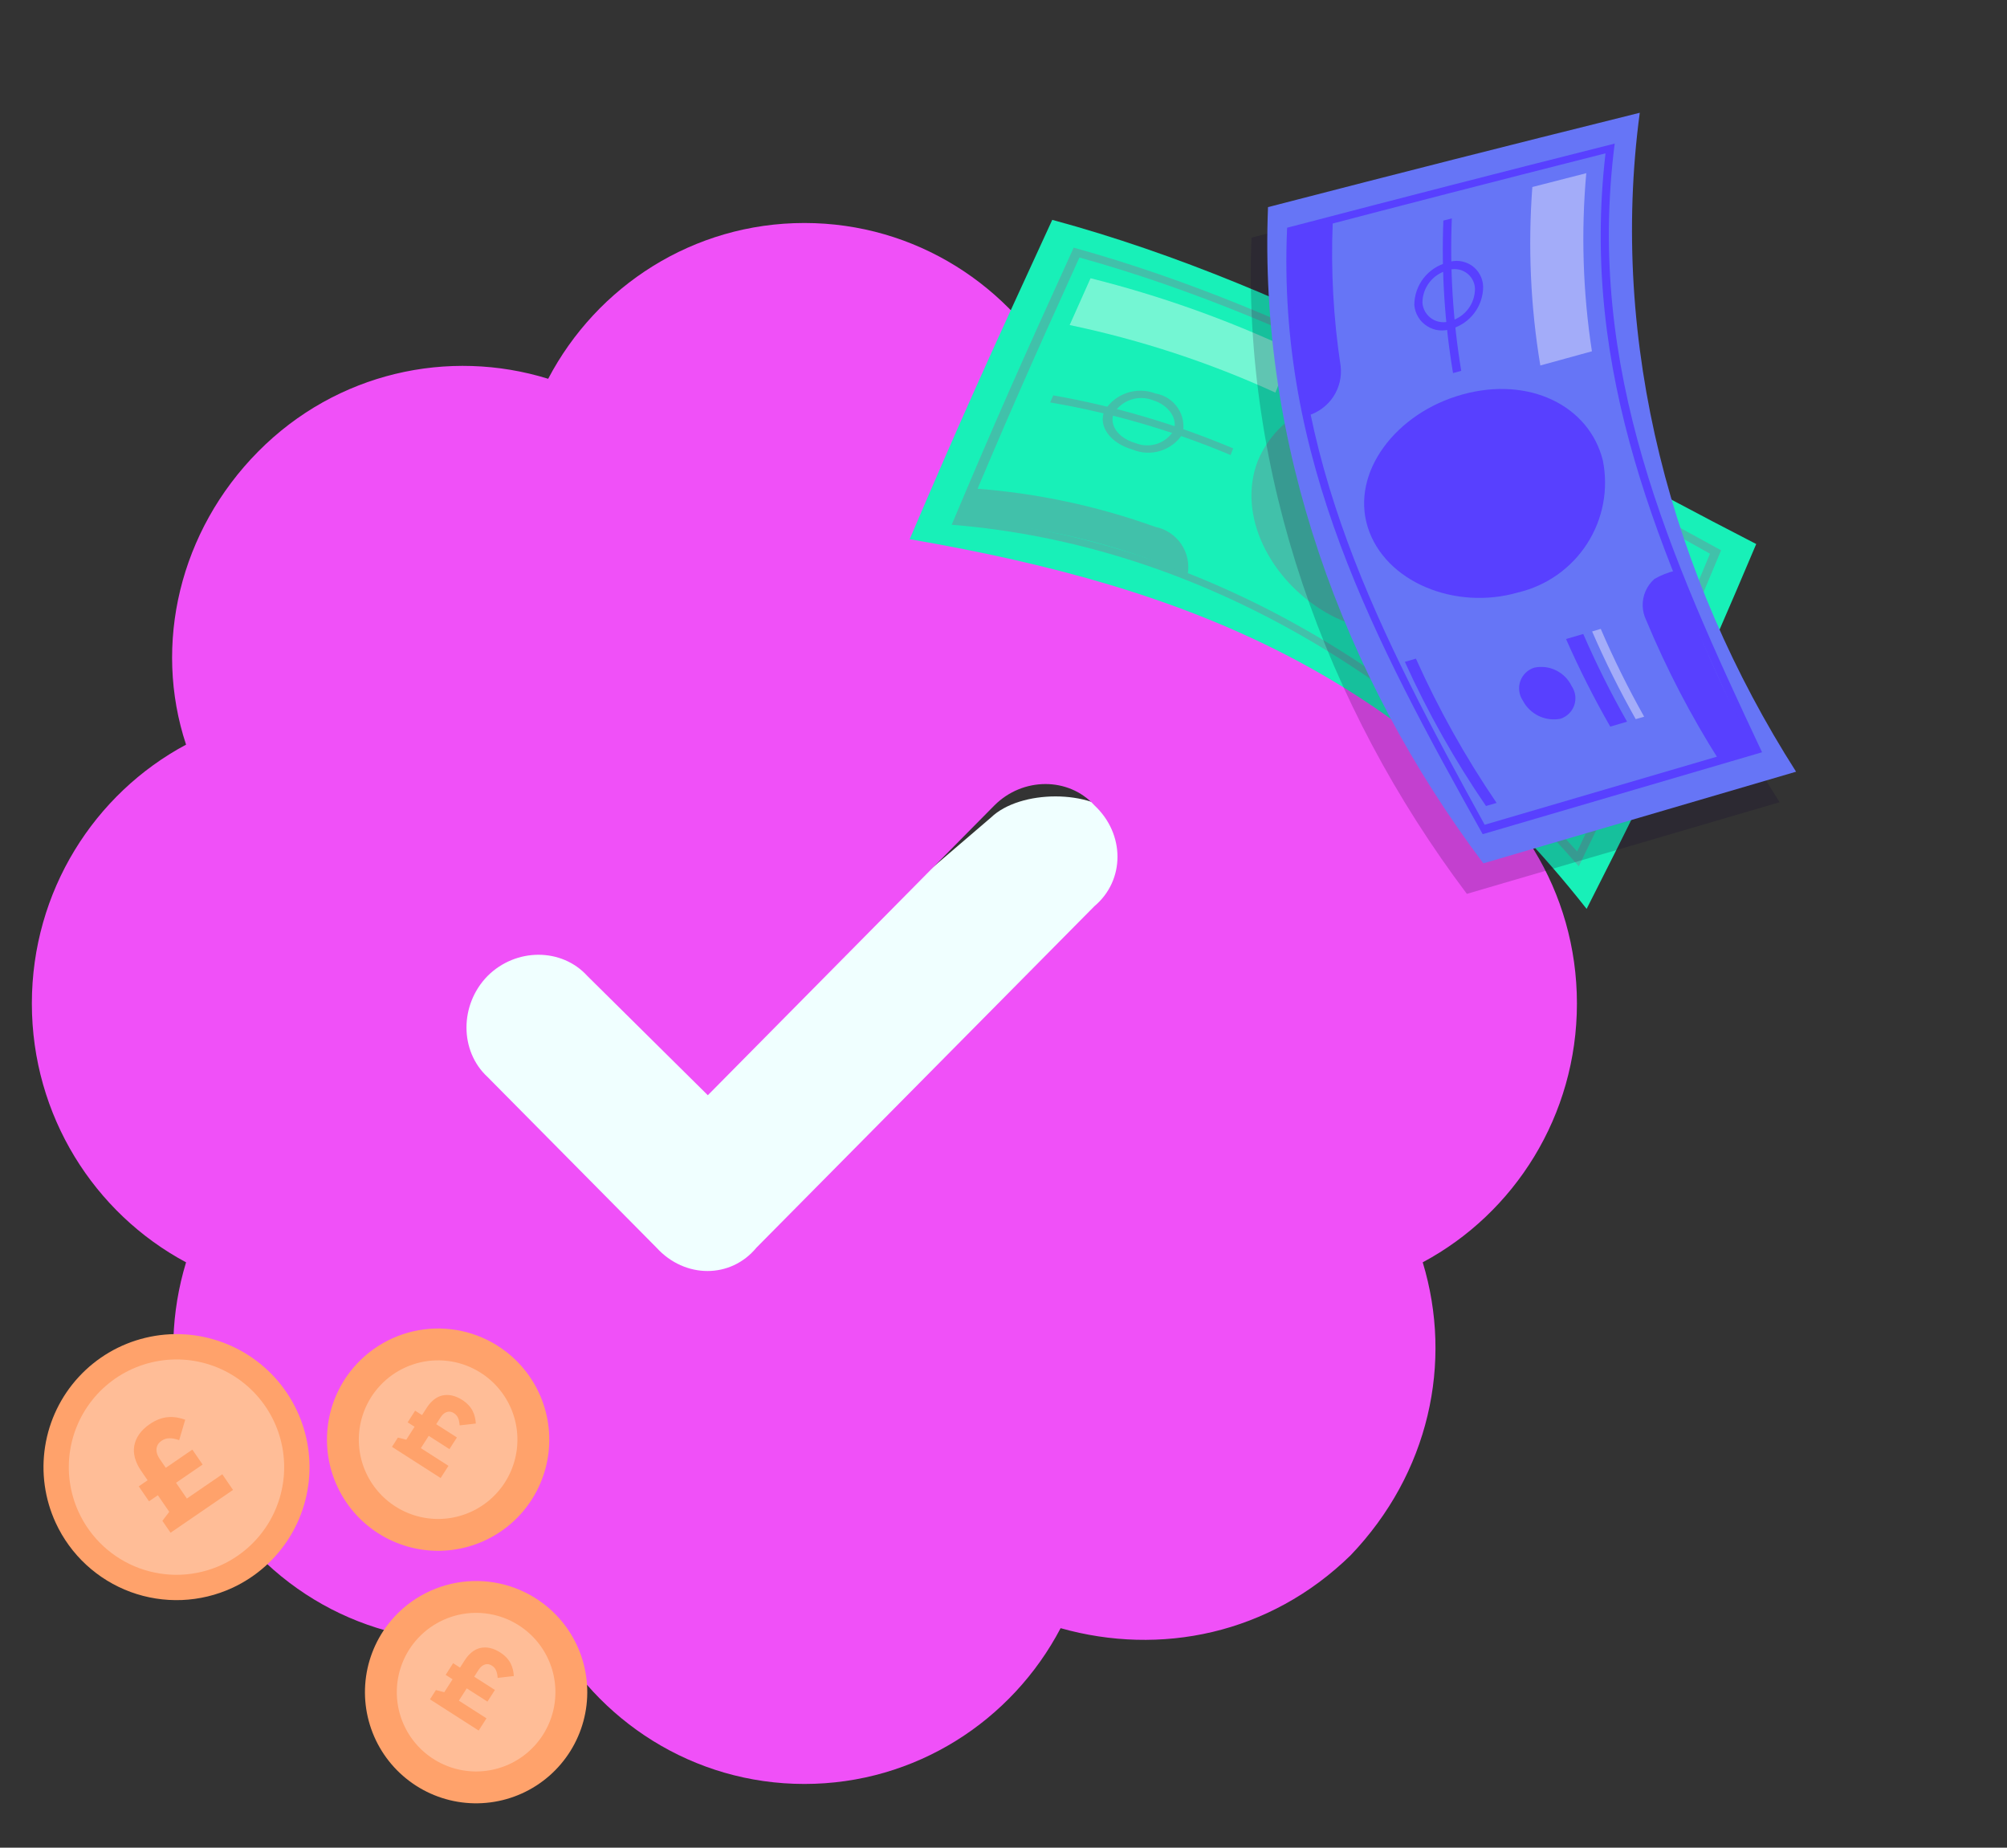 <svg width="126" height="116" viewBox="0 0 126 116" fill="none" xmlns="http://www.w3.org/2000/svg">
<rect x="0" y="0" width="126" height="116" fill="#333333" stroke="none"/>
<path d="M70.181 51.326C72.175 53.113 70.147 58.505 68.153 60.121L47.468 79.974C45.806 81.913 42.151 80.848 40.313 78.909L29.364 68.263C27.545 66.648 27.545 63.758 29.364 61.971C31.202 60.203 34.044 58.353 35.706 60.121L44.223 66.739L62.213 51.326C64.051 49.558 68.519 49.558 70.181 51.326Z" fill="#F0FFFF"/>
<path d="M50.5 14C57.472 14 63.534 17.962 66.585 23.781C72.818 21.675 79.695 23.371 84.791 28.352C89.717 33.332 91.062 40.452 89.319 46.75C95.078 49.831 99 55.956 99 63C99 70.044 95.078 76.169 89.319 79.251C91.232 85.548 89.717 92.496 84.791 97.645C79.695 102.621 72.818 103.98 66.585 102.219C63.534 108.038 57.472 112 50.5 112C43.528 112 37.466 108.038 34.415 102.219C28.182 104.152 21.135 102.621 16.205 97.645C11.276 92.496 9.768 85.548 11.681 79.251C5.922 76.169 2 70.044 2 63C2 55.956 5.922 49.831 11.681 46.75C9.597 40.452 11.276 33.332 16.205 28.352C21.135 23.371 28.182 21.848 34.415 23.781C37.466 17.962 43.528 14 50.5 14ZM68.706 56.894C70.639 55.267 70.639 52.358 68.706 50.559C67.096 48.779 64.216 48.779 62.435 50.559L44.438 68.761L36.878 61.277C35.268 59.497 32.388 59.497 30.607 61.277C28.846 63.077 28.846 65.986 30.607 67.613L41.217 78.332C42.998 80.284 45.877 80.284 47.488 78.332L68.706 56.894Z" fill="#F050F8"/>
<path d="M57.11 33.852C75.003 36.93 88.072 42.414 99.609 57.062C104.63 47.195 106.652 42.667 110.256 34.155C95.804 26.744 81.892 18.088 66.061 13.803C62.024 22.566 60.266 26.461 57.11 33.852Z" fill="#18F0B8"/>
<path d="M59.747 32.945C75.4 34.212 89.019 42.796 99.117 54.39C103.231 45.928 104.945 42.003 108.051 34.548C94.905 27.384 81.968 19.579 67.406 15.548C64.001 23.025 62.494 26.425 59.747 32.945ZM107.354 34.763C104.427 41.812 102.821 45.515 99.015 53.455C88.998 42.347 75.759 34.054 60.575 32.579C63.17 26.398 64.587 23.183 67.765 16.167C81.956 20.108 94.599 27.669 107.354 34.763L107.354 34.763Z" fill="#41C1AA"/>
<path d="M90.877 44.698C93.639 46.865 96.239 49.23 98.656 51.775C98.802 51.464 98.874 51.31 99.017 50.999C96.56 48.492 93.93 46.159 91.148 44.017C91.04 44.29 90.986 44.425 90.877 44.698Z" fill="#FFA26B"/>
<path d="M65.93 25.267C69.819 25.929 73.619 27.036 77.255 28.568L77.419 28.151C73.79 26.619 70 25.502 66.121 24.822L65.93 25.267Z" fill="#41C1AA"/>
<path opacity="0.4" d="M67.154 20.406C71.603 21.337 75.935 22.76 80.069 24.648C80.492 23.586 80.706 23.053 81.138 21.981C77.069 20.072 72.825 18.561 68.465 17.469C67.931 18.659 67.669 19.244 67.154 20.406Z" fill="#FFFFFE"/>
<path d="M101.17 38.145C96.49 35.675 94.219 34.354 89.557 31.774C89.4 32.449 89.475 33.156 89.767 33.784C90.061 34.414 90.556 34.927 91.175 35.243C94.774 37.332 96.536 38.398 100.106 40.447C100.537 39.522 100.75 39.061 101.17 38.145Z" fill="#FFA26B"/>
<path d="M60.313 32.714C65.224 32.973 70.049 34.11 74.56 36.07C74.683 35.404 74.538 34.717 74.157 34.158C73.775 33.596 73.187 33.207 72.52 33.075C68.899 31.773 65.119 30.966 61.282 30.676C60.891 31.499 60.697 31.905 60.313 32.714Z" fill="#41C1AA"/>
<path d="M70.741 24.67C70.155 24.869 69.658 25.267 69.336 25.796C68.923 26.78 69.733 27.834 71.099 28.223C71.655 28.457 72.276 28.487 72.851 28.306C73.427 28.129 73.921 27.753 74.244 27.246C74.309 26.967 74.315 26.679 74.264 26.398C74.213 26.116 74.104 25.848 73.944 25.61C73.785 25.372 73.578 25.169 73.338 25.012C73.097 24.857 72.826 24.752 72.543 24.704C71.965 24.482 71.328 24.47 70.741 24.67ZM71.267 27.811C70.226 27.511 69.614 26.695 69.926 25.945C70.173 25.544 70.552 25.243 70.999 25.094C71.445 24.944 71.93 24.954 72.37 25.122C73.395 25.436 73.971 26.321 73.674 27.052C73.427 27.442 73.05 27.733 72.61 27.872C72.169 28.01 71.693 27.988 71.267 27.811Z" fill="#41C1AA"/>
<path d="M83.252 38.46C79.745 36.421 77.64 32.355 78.966 28.93C79.312 28.1 79.831 27.353 80.489 26.739C81.148 26.128 81.929 25.661 82.781 25.37C83.633 25.079 84.538 24.971 85.435 25.054C86.332 25.137 87.201 25.409 87.986 25.852C89.71 26.773 91.049 28.278 91.761 30.096C92.473 31.912 92.511 33.923 91.869 35.764C90.492 39.395 86.76 40.498 83.252 38.46Z" fill="#41C1AA"/>
<path d="M89.136 39.704C91.302 41.102 92.361 41.815 94.454 43.246C94.636 42.806 94.726 42.59 94.906 42.151C92.785 40.753 91.715 40.053 89.532 38.683C89.375 39.091 89.296 39.297 89.136 39.704Z" fill="#FFA26B"/>
<path opacity="0.4" d="M89.734 38.156C91.925 39.516 93.001 40.211 95.136 41.594L95.358 41.051C93.209 39.682 92.129 38.996 89.93 37.645C89.852 37.851 89.813 37.954 89.734 38.156Z" fill="#FFFFFE"/>
<path opacity="0.2" d="M78.571 14.919C77.978 29.751 83.192 44.294 92.09 56.118C99.855 53.848 103.782 52.692 111.722 50.364C103.909 38.123 99.974 23.45 101.909 8.995C92.484 11.344 87.817 12.528 78.571 14.919Z" fill="#100030"/>
<path d="M79.606 13.003C79.014 27.835 84.228 42.378 93.125 54.202C100.89 51.933 104.818 50.776 112.758 48.449C104.945 36.208 101.01 21.535 102.945 7.08C93.519 9.428 88.852 10.613 79.606 13.003Z" fill="#6675F6"/>
<path d="M80.805 14.297C80.157 28.803 86.261 40.166 93.084 52.371C100.03 50.337 103.537 49.306 110.622 47.229C104.772 34.787 99.561 23.208 101.371 9.014C93.074 11.11 88.96 12.169 80.805 14.297ZM109.884 46.891C103.151 48.865 99.816 49.842 93.208 51.779C86.645 39.851 80.786 28.746 81.316 14.646C89.044 12.624 92.938 11.623 100.794 9.627C99.193 23.447 104.225 34.744 109.885 46.891L109.884 46.891Z" fill="#5840FF"/>
<path d="M88.198 41.552C89.627 44.712 91.331 47.741 93.291 50.602C93.557 50.528 93.69 50.488 93.957 50.409C92.005 47.544 90.31 44.513 88.891 41.35L88.198 41.552Z" fill="#5840FF"/>
<path d="M90.614 13.848C90.49 17.052 90.694 20.261 91.222 23.424L91.736 23.282C91.215 20.12 91.017 16.914 91.146 13.712C90.933 13.768 90.827 13.793 90.614 13.848Z" fill="#5840FF"/>
<path opacity="0.4" d="M96.201 11.741C95.919 15.482 96.087 19.244 96.702 22.945C97.996 22.588 98.644 22.412 99.941 22.055C99.373 18.355 99.254 14.601 99.586 10.873C98.23 11.22 97.553 11.392 96.201 11.741Z" fill="#FFFFFE"/>
<path d="M110.213 47.211C108.241 43.553 106.56 39.746 105.187 35.825C104.724 35.934 104.28 36.11 103.867 36.346C103.628 36.556 103.438 36.816 103.31 37.108C103.182 37.4 103.12 37.717 103.128 38.035C103.136 38.353 103.214 38.665 103.355 38.95C104.633 42.02 106.173 44.975 107.957 47.782C108.859 47.554 109.309 47.442 110.213 47.211Z" fill="#5840FF"/>
<path d="M81.126 14.547C80.987 18.42 81.318 22.296 82.113 26.089C82.764 25.893 83.327 25.477 83.704 24.911C84.079 24.345 84.243 23.664 84.167 22.989C83.712 20.003 83.546 16.98 83.67 13.962C82.652 14.194 82.142 14.315 81.126 14.547Z" fill="#5840FF"/>
<path d="M92.902 17.229C92.773 16.998 92.591 16.801 92.37 16.654C92.149 16.51 91.897 16.419 91.634 16.388C91.372 16.359 91.106 16.392 90.858 16.484C90.27 16.639 89.748 16.983 89.373 17.462C88.999 17.943 88.794 18.533 88.791 19.142C88.811 19.408 88.893 19.666 89.03 19.895C89.166 20.126 89.355 20.322 89.582 20.466C89.806 20.614 90.063 20.706 90.329 20.737C90.596 20.767 90.866 20.735 91.119 20.644C91.696 20.477 92.204 20.126 92.564 19.645C92.923 19.165 93.116 18.581 93.112 17.981C93.102 17.717 93.031 17.459 92.902 17.229ZM89.301 19.004C89.303 18.54 89.458 18.09 89.742 17.723C90.028 17.358 90.424 17.095 90.872 16.976C91.061 16.903 91.265 16.878 91.466 16.903C91.667 16.924 91.86 16.994 92.028 17.108C92.198 17.218 92.338 17.368 92.436 17.546C92.537 17.721 92.593 17.917 92.599 18.119C92.602 18.578 92.453 19.025 92.177 19.392C91.901 19.759 91.513 20.025 91.071 20.151C90.879 20.221 90.673 20.245 90.47 20.221C90.267 20.199 90.071 20.13 89.899 20.019C89.729 19.906 89.586 19.757 89.48 19.582C89.376 19.406 89.315 19.208 89.301 19.004L89.301 19.004Z" fill="#5840FF"/>
<path d="M85.866 33.092C84.797 29.657 87.63 25.921 91.81 24.766C95.991 23.607 99.764 25.459 100.626 28.902C100.99 30.702 100.64 32.573 99.648 34.12C98.655 35.669 97.098 36.772 95.306 37.195C91.334 38.343 86.936 36.522 85.866 33.092Z" fill="#5840FF"/>
<path d="M96.594 44.946C96.164 44.737 95.813 44.394 95.595 43.969C95.477 43.792 95.403 43.59 95.379 43.379C95.352 43.169 95.376 42.956 95.447 42.757C95.518 42.558 95.635 42.378 95.787 42.232C95.94 42.086 96.125 41.977 96.327 41.915C96.791 41.817 97.274 41.879 97.698 42.091C98.122 42.301 98.463 42.647 98.668 43.072C98.786 43.246 98.862 43.444 98.892 43.651C98.921 43.858 98.901 44.069 98.835 44.268C98.768 44.466 98.657 44.645 98.508 44.793C98.359 44.941 98.179 45.054 97.98 45.122C97.511 45.216 97.025 45.154 96.594 44.946Z" fill="#5840FF"/>
<path d="M98.316 40.118C99.143 41.999 100.07 43.835 101.092 45.618C101.514 45.493 101.725 45.433 102.147 45.308C101.133 43.523 100.215 41.685 99.397 39.802C98.964 39.928 98.748 39.992 98.316 40.118Z" fill="#5840FF"/>
<path opacity="0.4" d="M99.954 39.643C100.768 41.525 101.682 43.364 102.691 45.149C102.904 45.085 103.009 45.055 103.22 44.995C102.215 43.207 101.305 41.367 100.496 39.483C100.279 39.546 100.171 39.58 99.954 39.643Z" fill="#FFFFFE"/>
<path d="M14.584 99.69C16.083 98.997 17.343 97.875 18.205 96.467C19.067 95.058 19.491 93.425 19.425 91.775C19.359 90.125 18.805 88.531 17.834 87.196C16.862 85.861 15.517 84.843 13.967 84.273C12.417 83.702 10.733 83.603 9.128 83.99C7.522 84.376 6.067 85.23 4.946 86.443C3.826 87.656 3.09 89.174 2.833 90.805C2.575 92.436 2.806 94.107 3.498 95.607C3.958 96.603 4.609 97.499 5.415 98.243C6.221 98.987 7.166 99.565 8.195 99.945C9.225 100.324 10.319 100.496 11.415 100.453C12.511 100.409 13.588 100.15 14.584 99.69Z" fill="#FFA26B"/>
<path d="M13.917 98.246C15.13 97.685 16.15 96.777 16.848 95.637C17.545 94.496 17.889 93.174 17.835 91.839C17.782 90.503 17.334 89.213 16.547 88.132C15.76 87.051 14.671 86.227 13.417 85.765C12.162 85.303 10.799 85.224 9.499 85.537C8.199 85.849 7.021 86.54 6.114 87.522C5.207 88.504 4.612 89.733 4.403 91.054C4.194 92.374 4.382 93.727 4.942 94.941C5.314 95.747 5.841 96.472 6.494 97.075C7.146 97.677 7.911 98.146 8.745 98.453C9.578 98.759 10.464 98.899 11.351 98.864C12.239 98.828 13.11 98.618 13.917 98.246Z" fill="#FFBD97"/>
<path d="M23.925 105.831C24.006 104.651 24.433 103.522 25.155 102.586L25.155 102.586C25.635 101.964 26.233 101.442 26.914 101.052C27.595 100.661 28.347 100.408 29.126 100.307C29.905 100.207 30.696 100.261 31.454 100.466C32.212 100.671 32.922 101.024 33.544 101.504C34.48 102.226 35.181 103.21 35.558 104.331C35.934 105.452 35.97 106.659 35.661 107.8C35.352 108.941 34.711 109.965 33.821 110.742C32.929 111.52 31.828 112.015 30.655 112.166C29.483 112.318 28.292 112.118 27.233 111.592C26.174 111.066 25.294 110.238 24.705 109.213C24.117 108.188 23.845 107.011 23.925 105.831Z" fill="#FFBD97" stroke="#FFA26B" stroke-width="2"/>
<path d="M10.707 96.228L14.629 93.54L13.955 92.557L11.731 94.081L11.052 93.091L12.72 91.947L12.076 91.009L10.408 92.152L10.018 91.583C9.856 91.347 9.797 91.104 9.833 90.906C9.867 90.72 9.963 90.578 10.139 90.457C10.453 90.242 10.777 90.259 11.249 90.413L11.628 89.132C10.948 88.892 10.226 88.844 9.399 89.41C8.836 89.796 8.521 90.262 8.429 90.771C8.341 91.255 8.492 91.804 8.856 92.336L9.267 92.934L8.711 93.316L9.354 94.254L9.91 93.873L10.625 94.915L10.195 95.481L10.707 96.228Z" fill="#FFA26B"/>
<path d="M26.994 106.688L30.05 108.647L30.541 107.88L28.808 106.77L29.302 105.998L30.602 106.831L31.071 106.099L29.771 105.266L30.055 104.822C30.173 104.638 30.326 104.525 30.477 104.491C30.617 104.459 30.746 104.485 30.883 104.572C31.128 104.729 31.212 104.962 31.244 105.34L32.258 105.226C32.224 104.676 32.044 104.154 31.399 103.741C30.96 103.46 30.539 103.377 30.154 103.463C29.787 103.545 29.446 103.814 29.18 104.229L28.881 104.696L28.448 104.418L27.979 105.15L28.413 105.428L27.892 106.24L27.366 106.106L26.994 106.688Z" fill="#FFA26B"/>
<path d="M21.54 89.978C21.62 88.799 22.048 87.669 22.77 86.733L22.77 86.733C23.25 86.111 23.847 85.59 24.528 85.199C25.209 84.808 25.961 84.555 26.74 84.454C27.519 84.354 28.31 84.408 29.068 84.613C29.826 84.819 30.536 85.171 31.158 85.651C32.094 86.374 32.795 87.358 33.172 88.478C33.549 89.599 33.585 90.806 33.276 91.947C32.966 93.089 32.326 94.113 31.435 94.89C30.544 95.667 29.442 96.162 28.27 96.314C27.097 96.465 25.906 96.265 24.847 95.739C23.788 95.213 22.908 94.386 22.32 93.36C21.731 92.335 21.46 91.158 21.54 89.978Z" fill="#FFBD97" stroke="#FFA26B" stroke-width="2"/>
<path d="M24.608 90.836L27.664 92.794L28.155 92.028L26.422 90.917L26.916 90.145L28.216 90.978L28.685 90.246L27.385 89.413L27.669 88.97C27.787 88.785 27.94 88.672 28.091 88.638C28.232 88.607 28.36 88.632 28.497 88.72C28.742 88.877 28.826 89.109 28.858 89.487L29.872 89.373C29.838 88.823 29.658 88.301 29.013 87.888C28.574 87.607 28.153 87.524 27.768 87.611C27.401 87.693 27.06 87.962 26.794 88.377L26.495 88.843L26.062 88.566L25.593 89.297L26.026 89.575L25.506 90.388L24.98 90.254L24.608 90.836Z" fill="#FFA26B"/>
</svg>
